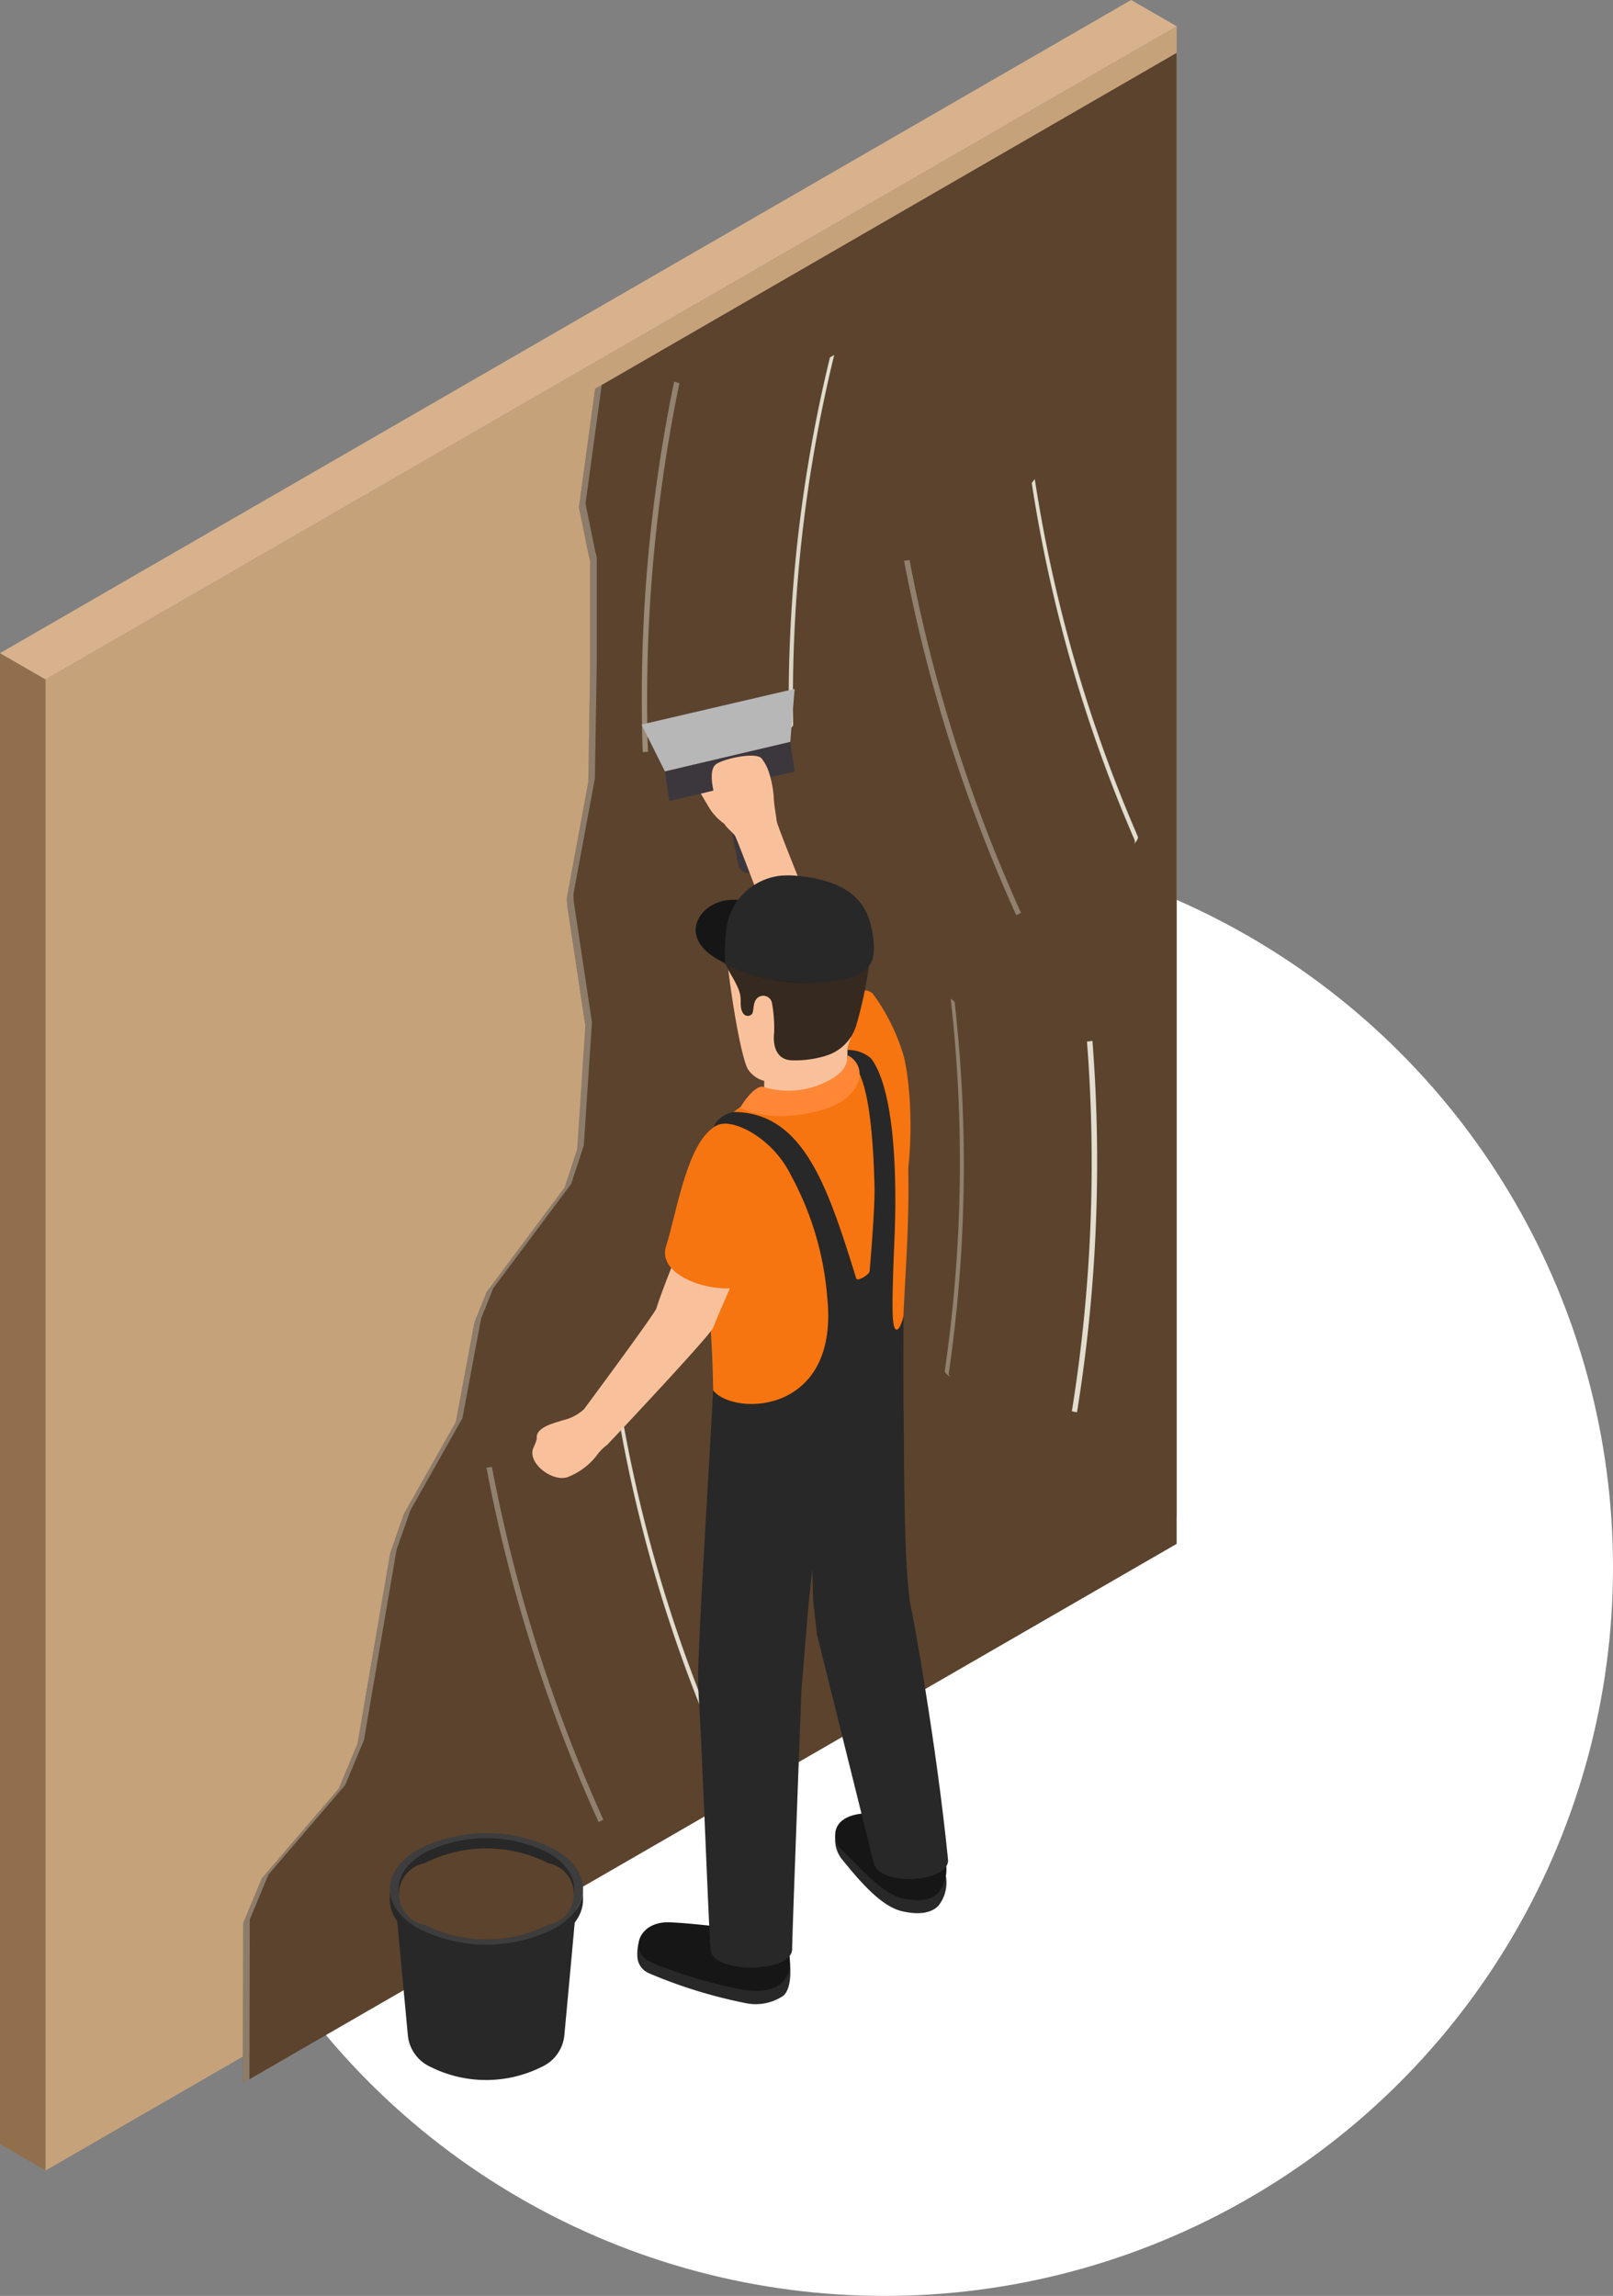 <svg xmlns="http://www.w3.org/2000/svg" xmlns:xlink="http://www.w3.org/1999/xlink" width="147.244" height="209.551" viewBox="0 0 147.244 209.551">
  <rect x="0" y="0" width="147.244" height="209.551" fill="#808080" stroke="none"/>
  <defs>
    <linearGradient id="linear-gradient" x1="0.84" y1="0.035" x2="0.007" y2="0.93" gradientUnits="objectBoundingBox">
      <stop offset="0" stop-color="#e2ddce"/>
      <stop offset="1" stop-color="#d8d3c4"/>
    </linearGradient>
    <linearGradient id="linear-gradient-2" x1="0.97" y1="0.038" x2="-0.055" y2="0.929" gradientUnits="objectBoundingBox">
      <stop offset="0" stop-color="#e2ddce"/>
      <stop offset="1" stop-color="#fff9e8"/>
    </linearGradient>
    <radialGradient id="radial-gradient" cx="0.492" cy="0.499" r="0.366" gradientTransform="matrix(3.178, -0.381, 1.31, 0.924, 24.767, -5.863)" gradientUnits="objectBoundingBox">
      <stop offset="0" stop-color="#d8d3c4"/>
      <stop offset="1" stop-color="#e2ddce"/>
    </radialGradient>
    <radialGradient id="radial-gradient-2" cx="0.493" cy="0.498" r="0.371" gradientTransform="matrix(2.808, -0.381, 1.158, 0.924, 17.085, -5.296)" gradientUnits="objectBoundingBox">
      <stop offset="0" stop-color="#fff9e8"/>
      <stop offset="1" stop-color="#e2ddce"/>
    </radialGradient>
    <radialGradient id="radial-gradient-3" cx="-14.389" cy="10.549" r="0.366" gradientTransform="translate(-1.219) scale(3.437 1)" xlink:href="#radial-gradient"/>
    <radialGradient id="radial-gradient-4" cx="-13.194" cy="10.683" r="0.371" gradientTransform="translate(-1.019) scale(3.037 1)" xlink:href="#radial-gradient-2"/>
    <radialGradient id="radial-gradient-5" cx="0.808" cy="0.5" r="0.481" gradientTransform="matrix(18.78, 0.328, -6.525, 0.945, -408.651, -6.993)" xlink:href="#radial-gradient-2"/>
    <radialGradient id="radial-gradient-6" cx="0.75" cy="0.502" r="0.473" gradientTransform="matrix(13.907, 0.328, -4.832, 0.945, -240.519, -5.526)" xlink:href="#radial-gradient"/>
  </defs>
  <g id="Groupe_71" data-name="Groupe 71" transform="translate(-197.341 -2959.449)">
    <circle id="Ellipse_1" data-name="Ellipse 1" cx="66.5" cy="66.5" r="66.5" transform="translate(211.585 3036)" fill="#fff"/>
    <g id="facades" transform="translate(197.341 2959.449)" style="isolation: isolate">
      <g id="Calque_2" data-name="Calque 2">
        <g id="_0" data-name="0">
          <g id="Groupe_16" data-name="Groupe 16">
            <path id="Cube_face_-_left" data-name="Cube face - left" d="M4.16,338.707,0,336.3V200.22l4.16,2.4Z" transform="translate(0 -140.605)" fill="#916f4d"/>
            <path id="Cube_face_-_right" data-name="Cube face - right" d="M117.225,144.155,13.97,203.769V67.682L117.225,8.07Z" transform="translate(-9.81 -5.667)" fill="#c6a27b"/>
            <path id="Cube_face_-_top" data-name="Cube face - top" d="M4.16,62.014,0,59.615,103.255,0l4.16,2.4Z" fill="#d8b28d"/>
            <path id="Tracé_142" data-name="Tracé 142" d="M106.617,46.869l-1.48,10.82.884,4.341.14.551v9.7l-.167,10.493-1.95,10.513a5.771,5.771,0,0,0,.068,1.039l1.614,10.71-.744,11.24-1.152,3.5-7.116,9.531L95.6,132.084l-1.7,9.087-4.746,8.4L87.9,153.161,84.92,170.549l-1.712,4.091L76.2,182.819l-1.712,4.1-.03,14.587L159.7,152.295V16.21L106.611,46.872Z" transform="translate(-52.29 -11.384)" fill="#5b432e"/>
            <path id="Tracé_143" data-name="Tracé 143" d="M106.629,133.181l-.884-4.341,1.48-10.82-.6.348-1.48,10.82.884,4.341.14.551v9.7L106,154.273l-1.95,10.513a5.772,5.772,0,0,0,.068,1.039l1.614,10.71-.744,11.24-1.152,3.5-7.116,9.531-1.111,2.772-1.7,9.087-4.746,8.4L87.9,224.661l-2.977,17.388-1.709,4.091-7.006,8.179-1.712,4.1-.03,14.586.6-.345.03-14.587,1.709-4.1,7.006-8.179,1.709-4.091L88.5,224.315l1.265-3.594,4.746-8.4,1.7-9.087,1.111-2.772,7.116-9.531,1.152-3.5.744-11.24-1.614-10.71a5.807,5.807,0,0,1-.068-1.039l1.95-10.513.17-10.493v-9.7l-.143-.551Z" transform="translate(-52.297 -82.88)" fill="#d8d3c4" opacity="0.4" style="mix-blend-mode: multiply;isolation: isolate"/>
            <g id="Groupe_14" data-name="Groupe 14" transform="translate(44.406 32.398)">
              <path id="Tracé_144" data-name="Tracé 144" d="M245.507,108.81l-.39.223a132.379,132.379,0,0,0-3.746,33.732c0,.1-.083.2-.211.3.384-.17.607-.345.6-.524A132.25,132.25,0,0,1,245.507,108.81Z" transform="translate(-213.761 -108.81)" fill="url(#linear-gradient)"/>
              <path id="Tracé_145" data-name="Tracé 145" d="M199.648,117a142.88,142.88,0,0,0-2.867,33.809s.188-.009.479-.033a143.085,143.085,0,0,1,2.873-33.645Z" transform="translate(-182.516 -114.561)" opacity="0.4" fill="url(#linear-gradient-2)"/>
              <path id="Tracé_146" data-name="Tracé 146" d="M188.554,424.87l-.274.357a132.26,132.26,0,0,0,9.4,32.609.423.423,0,0,1-.08.357c.292-.3.429-.551.357-.715a132.45,132.45,0,0,1-9.4-32.609Z" transform="translate(-176.626 -330.765)" fill="url(#radial-gradient)"/>
              <path id="Tracé_147" data-name="Tracé 147" d="M149.14,449.746a142.9,142.9,0,0,0,10.239,32.347s.17-.08.432-.214a142.973,142.973,0,0,1-10.171-32.2l-.5.066Z" transform="translate(-149.14 -348.188)" opacity="0.4" fill="url(#radial-gradient-2)"/>
              <path id="Tracé_148" data-name="Tracé 148" d="M316.594,146.86l-.274.357a132.259,132.259,0,0,0,9.4,32.609.423.423,0,0,1-.08.357c.292-.3.429-.551.357-.715a132.449,132.449,0,0,1-9.4-32.609Z" transform="translate(-266.543 -135.531)" fill="url(#radial-gradient-3)"/>
              <path id="Tracé_149" data-name="Tracé 149" d="M277.18,171.736a142.9,142.9,0,0,0,10.239,32.347s.17-.08.432-.214a142.973,142.973,0,0,1-10.171-32.2l-.5.066Z" transform="translate(-239.057 -152.954)" opacity="0.4" fill="url(#radial-gradient-4)"/>
              <path id="Tracé_150" data-name="Tracé 150" d="M290.206,306.133l.357.271a132.363,132.363,0,0,1-.533,33.934c-.015.1.057.211.173.325-.36-.217-.56-.42-.53-.6a132.373,132.373,0,0,0,.533-33.934Z" transform="translate(-247.828 -247.379)" opacity="0.4" fill="url(#radial-gradient-5)"/>
              <path id="Tracé_151" data-name="Tracé 151" d="M330.5,319.063a142.829,142.829,0,0,1-1.411,33.9s-.185-.033-.47-.092A142.81,142.81,0,0,0,330,319.128l.5-.068Z" transform="translate(-275.181 -256.459)" fill="url(#radial-gradient-6)"/>
            </g>
            <g id="Groupe_15" data-name="Groupe 15" transform="translate(58.564 62.875)">
              <path id="Tracé_152" data-name="Tracé 152" d="M210.666,211.17l-13.976,3.254,2.135,4.285,11.442-2.695Z" transform="translate(-196.69 -211.17)" fill="#b7b7b7"/>
              <path id="Tracé_153" data-name="Tracé 153" d="M215.3,227.44l-11.442,2.695.4,2.7,11.442-2.695Z" transform="translate(-201.725 -222.596)" fill="#3c373d"/>
              <path id="Tracé_154" data-name="Tracé 154" d="M223.606,243.92a.933.933,0,0,1-1.1-.738l-1.611-8.164a.936.936,0,0,1,1.837-.36l1.611,8.164A.933.933,0,0,1,223.606,243.92Z" transform="translate(-213.677 -227.133)" fill="#3c373d"/>
            </g>
            <path id="Tracé_155" data-name="Tracé 155" d="M256.556,560.268a2.928,2.928,0,0,1-.387-2.68,2.674,2.674,0,0,1,2.436-1.3c1.995-.024,5.106,3.889,7.473,5.419a3.4,3.4,0,0,1-.652,2.9c-.819.822-2.162.75-3.293.494-1.956-.441-3.945-2.823-5.574-4.835Z" transform="translate(-179.77 -390.657)" fill="#282828"/>
            <path id="Tracé_156" data-name="Tracé 156" d="M256.56,559.112c-.715-.667-1.108-2.945,2.087-3.219,1.227-.1,5.112,2.817,7.479,4.347a3.4,3.4,0,0,1-.652,2.9c-.819.822-2.162.75-3.293.494C260.225,563.191,257.787,560.259,256.56,559.112Z" transform="translate(-179.822 -390.377)" fill="#161616"/>
            <path id="Tracé_157" data-name="Tracé 157" d="M196.457,594.328a1.706,1.706,0,0,1-1.057-1.39c-.122-1.358.375-3.2,2.718-3.073a39.889,39.889,0,0,1,10.838,2.608.628.628,0,0,1,.325.512s.387,2.587-.572,3.406a4.528,4.528,0,0,1-3.543.643,44.753,44.753,0,0,1-8.712-2.7Z" transform="translate(-137.209 -414.231)" fill="#282828"/>
            <path id="Tracé_158" data-name="Tracé 158" d="M209.409,591.416a26.526,26.526,0,0,0-4.612-1.659c-1.265,0-4.183-.435-6.223-.5-2.65-.086-3.579,2.325-2.108,3.388a8.639,8.639,0,0,0,2.028.872,40.614,40.614,0,0,0,7.122,1.941c1.227.14,2.656.065,3.43-.9.738-.917.572-1.983.36-3.141Z" transform="translate(-137.48 -413.805)" fill="#161616"/>
            <path id="Tracé_159" data-name="Tracé 159" d="M255.9,309.747a18.134,18.134,0,0,0-2.814-5.782c-1.215-1.676-6.964,2.7-6.145,4.41,2.123,4.392,9.016,12.922,9.016,12.922.527-1.3.863-7.411-.057-11.547Z" transform="translate(-173.361 -213.197)" fill="#f67510"/>
            <path id="Tracé_160" data-name="Tracé 160" d="M214.916,361.557c.223-3.234.247-6.116.208-8.816-.2-14.071-3.108-21.232-.229-23.769,3.6-3.168,11.091-7.384,13.047-7.372a4.175,4.175,0,0,1,4.362,3.451c1.137,6.765.479,14.92.253,19.526-.328,6.717-.524,11.91-.539,15.152-.057,4.919-17.01,6.029-17.105,1.828Z" transform="translate(-150.022 -225.833)" fill="#f67510"/>
            <path id="Tracé_161" data-name="Tracé 161" d="M257.668,450.788s-.5-1.358-.655-8.6c-.071-3.347-.107-6.792-.122-9.832,0,0-7.435,4.157-8.53,6.25l.28,11.1.357,3.144,5.172,20.8c.465,2.147,6.747,1.852,6.792-.217-1.1-11-3.29-22.652-3.29-22.652Z" transform="translate(-174.412 -303.627)" fill="#282828"/>
            <path id="Tracé_162" data-name="Tracé 162" d="M183.924,362.712c-1.426-1.581-4.567-1.989-5.371.116-1.2,3.138-3.365,8.242-4.011,10.359-.158.518-6.622,9.227-6.622,9.227a4.248,4.248,0,0,1-1.682.935c-.274.074-.6.173-.983.295-.613.2-1.769.619-1.635,1.459a4.5,4.5,0,0,1-.28.756c-.7,1.393,1.676,3.228,3.088,2.742a6.127,6.127,0,0,0,2.686-2.01,4.379,4.379,0,0,1,.944-.947s9.352-9.909,9.662-10.686C181.122,371.421,184.879,363.772,183.924,362.712Z" transform="translate(-114.617 -253.784)" fill="#f9c19b"/>
            <path id="Tracé_163" data-name="Tracé 163" d="M211.88,357.439c.631-1.953,2.254-7.423,2.644-9.349.542-2.677-2.7-7.128-6.431-4.189-2.313,1.822-3.245,8.045-4.1,10.632-1.143,3.469,7.182,5.08,7.884,2.9Z" transform="translate(-143.182 -240.827)" fill="#f67510"/>
            <path id="Tracé_164" data-name="Tracé 164" d="M232.852,359.528c-.048-2.695-.086-8.679-.048-13.372-.238,1.119-.852,2.117-.977.17-.1-1.53.1-6.032.164-7.563.211-5.517-.015-13.25-2.153-16.093a3.162,3.162,0,0,0-3.117-.589,7.975,7.975,0,0,1,1.521,1.173c1.563,1.584,1.822,7.875,1.912,11.082.042,1.533-.253,5.562-.45,7.765-.03.316-1.123.965-1.215.661-2.575-8.242-4.764-15.17-11.2-15.2-.938.167-1.786.941-1.76,1.361.78-.584,2.081-.229,3.3.45a9.47,9.47,0,0,1,3.71,3.99,27.884,27.884,0,0,1,3.3,11.136c1.125,10.775-8.617,10.823-10.427,8.453-.086,2.73-1.224,20.345-1.355,25.692-.018.78,0,1.536.051,2.313.322,4.725.947,22.45,1.108,23.215.426,2.022,7.4,1.98,7.417-.205.018-1.661.852-23.677.852-23.677.381-4.407.75-10.269,1.447-13.961.327-1.742,6.863-6.244,7.914-6.795Z" transform="translate(-150.323 -226.07)" fill="#282828"/>
            <path id="Tracé_165" data-name="Tracé 165" d="M228.976,249.722c-.241-.539-4.752-11.52-4.826-12.139-.086-.7-.238-1.441-.268-2.135a9.34,9.34,0,0,0-.506-2.489,3.886,3.886,0,0,0-.622-1.1c-.6-.6-3.635.086-4.2.6-.893.822.247,4.04.735,5.211.211.509.724.837,1.045,1.242.194.244,4.692,12.234,5.2,13.806.286.884,3.662-.036,3.442-3Z" transform="translate(-153.25 -162.656)" fill="#f9c19b"/>
            <path id="Tracé_166" data-name="Tracé 166" d="M233.7,293.714c-.033-.4-.006-1.769-.006-1.769A32.382,32.382,0,0,0,235.1,286.4c.122-.729-4.148-4.073-4.63-4.636a7.3,7.3,0,0,0-4.338-2.007c-2.656-.5-3.493.074-3.525,2.68-.021,1.6,1.123,9.659,1.953,11.427a2.5,2.5,0,0,0,1.53,1.131c0,.378-.009.735-.024,1.042l-1.274.807c-.1.825,4.4,1.983,8.393-.324a2.09,2.09,0,0,0,1.018-1.14c.149-.524-.146-.822-.348-1.179a1.159,1.159,0,0,1-.164-.488Z" transform="translate(-156.328 -196.345)" fill="#f9c19b"/>
            <path id="Tracé_167" data-name="Tracé 167" d="M236.715,323.45c.1,1.429-1.271,2.215-2.751,2.784a7.747,7.747,0,0,1-4.957.1c-.61-.125-1.655,1.137-2.066,1.923,0,0,2.826,1.655,7.834.077,2.415-.759,3.195-2.447,3.055-3.341A1.9,1.9,0,0,0,236.715,323.45Z" transform="translate(-159.37 -227.144)" fill="#ff8736"/>
            <path id="Tracé_168" data-name="Tracé 168" d="M220.983,278.92c.426,1.152,1.408,2.272,1.521,3.356.051.494-.063,1.054.244,1.486a.5.5,0,0,0,.753.11c.307-.194.009-1.313.744-1.641a.81.81,0,0,1,1.125.557,12.664,12.664,0,0,1,.205,2.745s-.372,2.382,1.551,2.519a9.8,9.8,0,0,0,2.927-.342c.226-.065.441-.137.637-.214a4.148,4.148,0,0,0,2.4-2.7,38.209,38.209,0,0,0,1.337-7.1,4.834,4.834,0,0,0-3.379-4.794c-4.719-1.495-12.279.03-10.073,6.009Z" transform="translate(-154.907 -191.275)" fill="#352920"/>
            <path id="Tracé_169" data-name="Tracé 169" d="M226.835,278.43a15.9,15.9,0,0,1-11.791-1.879c-3.653-2.275-.935-5.687,2.236-5.237a5.049,5.049,0,0,1,6.735-1.17c3.88,2.328,6.839,7.021,2.82,8.283Z" transform="translate(-149.787 -189.148)" fill="#161616"/>
            <path id="Tracé_170" data-name="Tracé 170" d="M235.586,273.015c-.566-2.447-2.257-4.24-6.926-4.651a7.37,7.37,0,0,0-1.489.021,5.6,5.6,0,0,0-4.841,5.139,18.312,18.312,0,0,0-.08,2.855,14.68,14.68,0,0,0,4.362,1.48c3.266.545,7.464.337,8.685-1.185C235.934,276.135,235.952,274.6,235.586,273.015Z" transform="translate(-156.055 -188.44)" fill="#282828"/>
            <path id="Tracé_171" data-name="Tracé 171" d="M216.269,242.15l-1.379.339s.527.914.813,1.379a5.043,5.043,0,0,0,1.614,1.56l-1.045-3.278Z" transform="translate(-150.908 -170.051)" fill="#f9c19b"/>
            <path id="Tracé_172" data-name="Tracé 172" d="M121.336,583.16c-.009.53,4.118.861,8.245.929,4.127-.068,8.253-.4,8.245-.929l-.036.354c.036-.068-1.072,11.809-1.072,11.809a3.543,3.543,0,0,1-2.075,2.855,11.339,11.339,0,0,1-10.129,0,3.545,3.545,0,0,1-2.075-2.855l-1.108-11.877c.036.068,0-.286,0-.286Z" transform="translate(-85.205 -409.527)" fill="#282828"/>
            <g id="Axonometric_Cylinder" data-name="Axonometric Cylinder" transform="translate(35.589 172.353)">
              <path id="Cylinder_body" data-name="Cylinder body" d="M119.529,578.86v1.006c-.021,1.319.84,2.641,2.581,3.647a13.775,13.775,0,0,0,12.47,0c1.7-.983,2.561-2.266,2.581-3.552v-1.006c-.021,1.286-.881,2.57-2.581,3.552a13.776,13.776,0,0,1-12.47,0C120.369,581.5,119.508,580.179,119.529,578.86Z" transform="translate(-119.529 -578.86)" fill="#282828"/>
            </g>
            <path id="Cylinder_face" data-name="Cylinder face" d="M122.106,570.611a13.775,13.775,0,0,0,12.47,0c3.445-1.989,3.445-5.21,0-7.2a13.776,13.776,0,0,0-12.47,0C118.661,565.4,118.661,568.622,122.106,570.611Z" transform="translate(-83.935 -394.611)" fill="#3d3d3d"/>
            <path id="Cylinder_face-2" data-name="Cylinder face" d="M124.539,571.368a12.532,12.532,0,0,0,11.347,0c3.132-1.81,3.132-4.743,0-6.55a12.533,12.533,0,0,0-11.347,0C121.407,566.628,121.407,569.561,124.539,571.368Z" transform="translate(-85.809 -395.692)" fill="#282828"/>
            <path id="Tracé_173" data-name="Tracé 173" d="M124.638,567.968a12.533,12.533,0,0,1,11.347,0,2.858,2.858,0,0,1,0,5.61,12.533,12.533,0,0,1-11.347,0,2.858,2.858,0,0,1,0-5.61Z" transform="translate(-85.907 -397.904)" fill="#5b432e"/>
          </g>
        </g>
      </g>
    </g>
  </g>
</svg>
